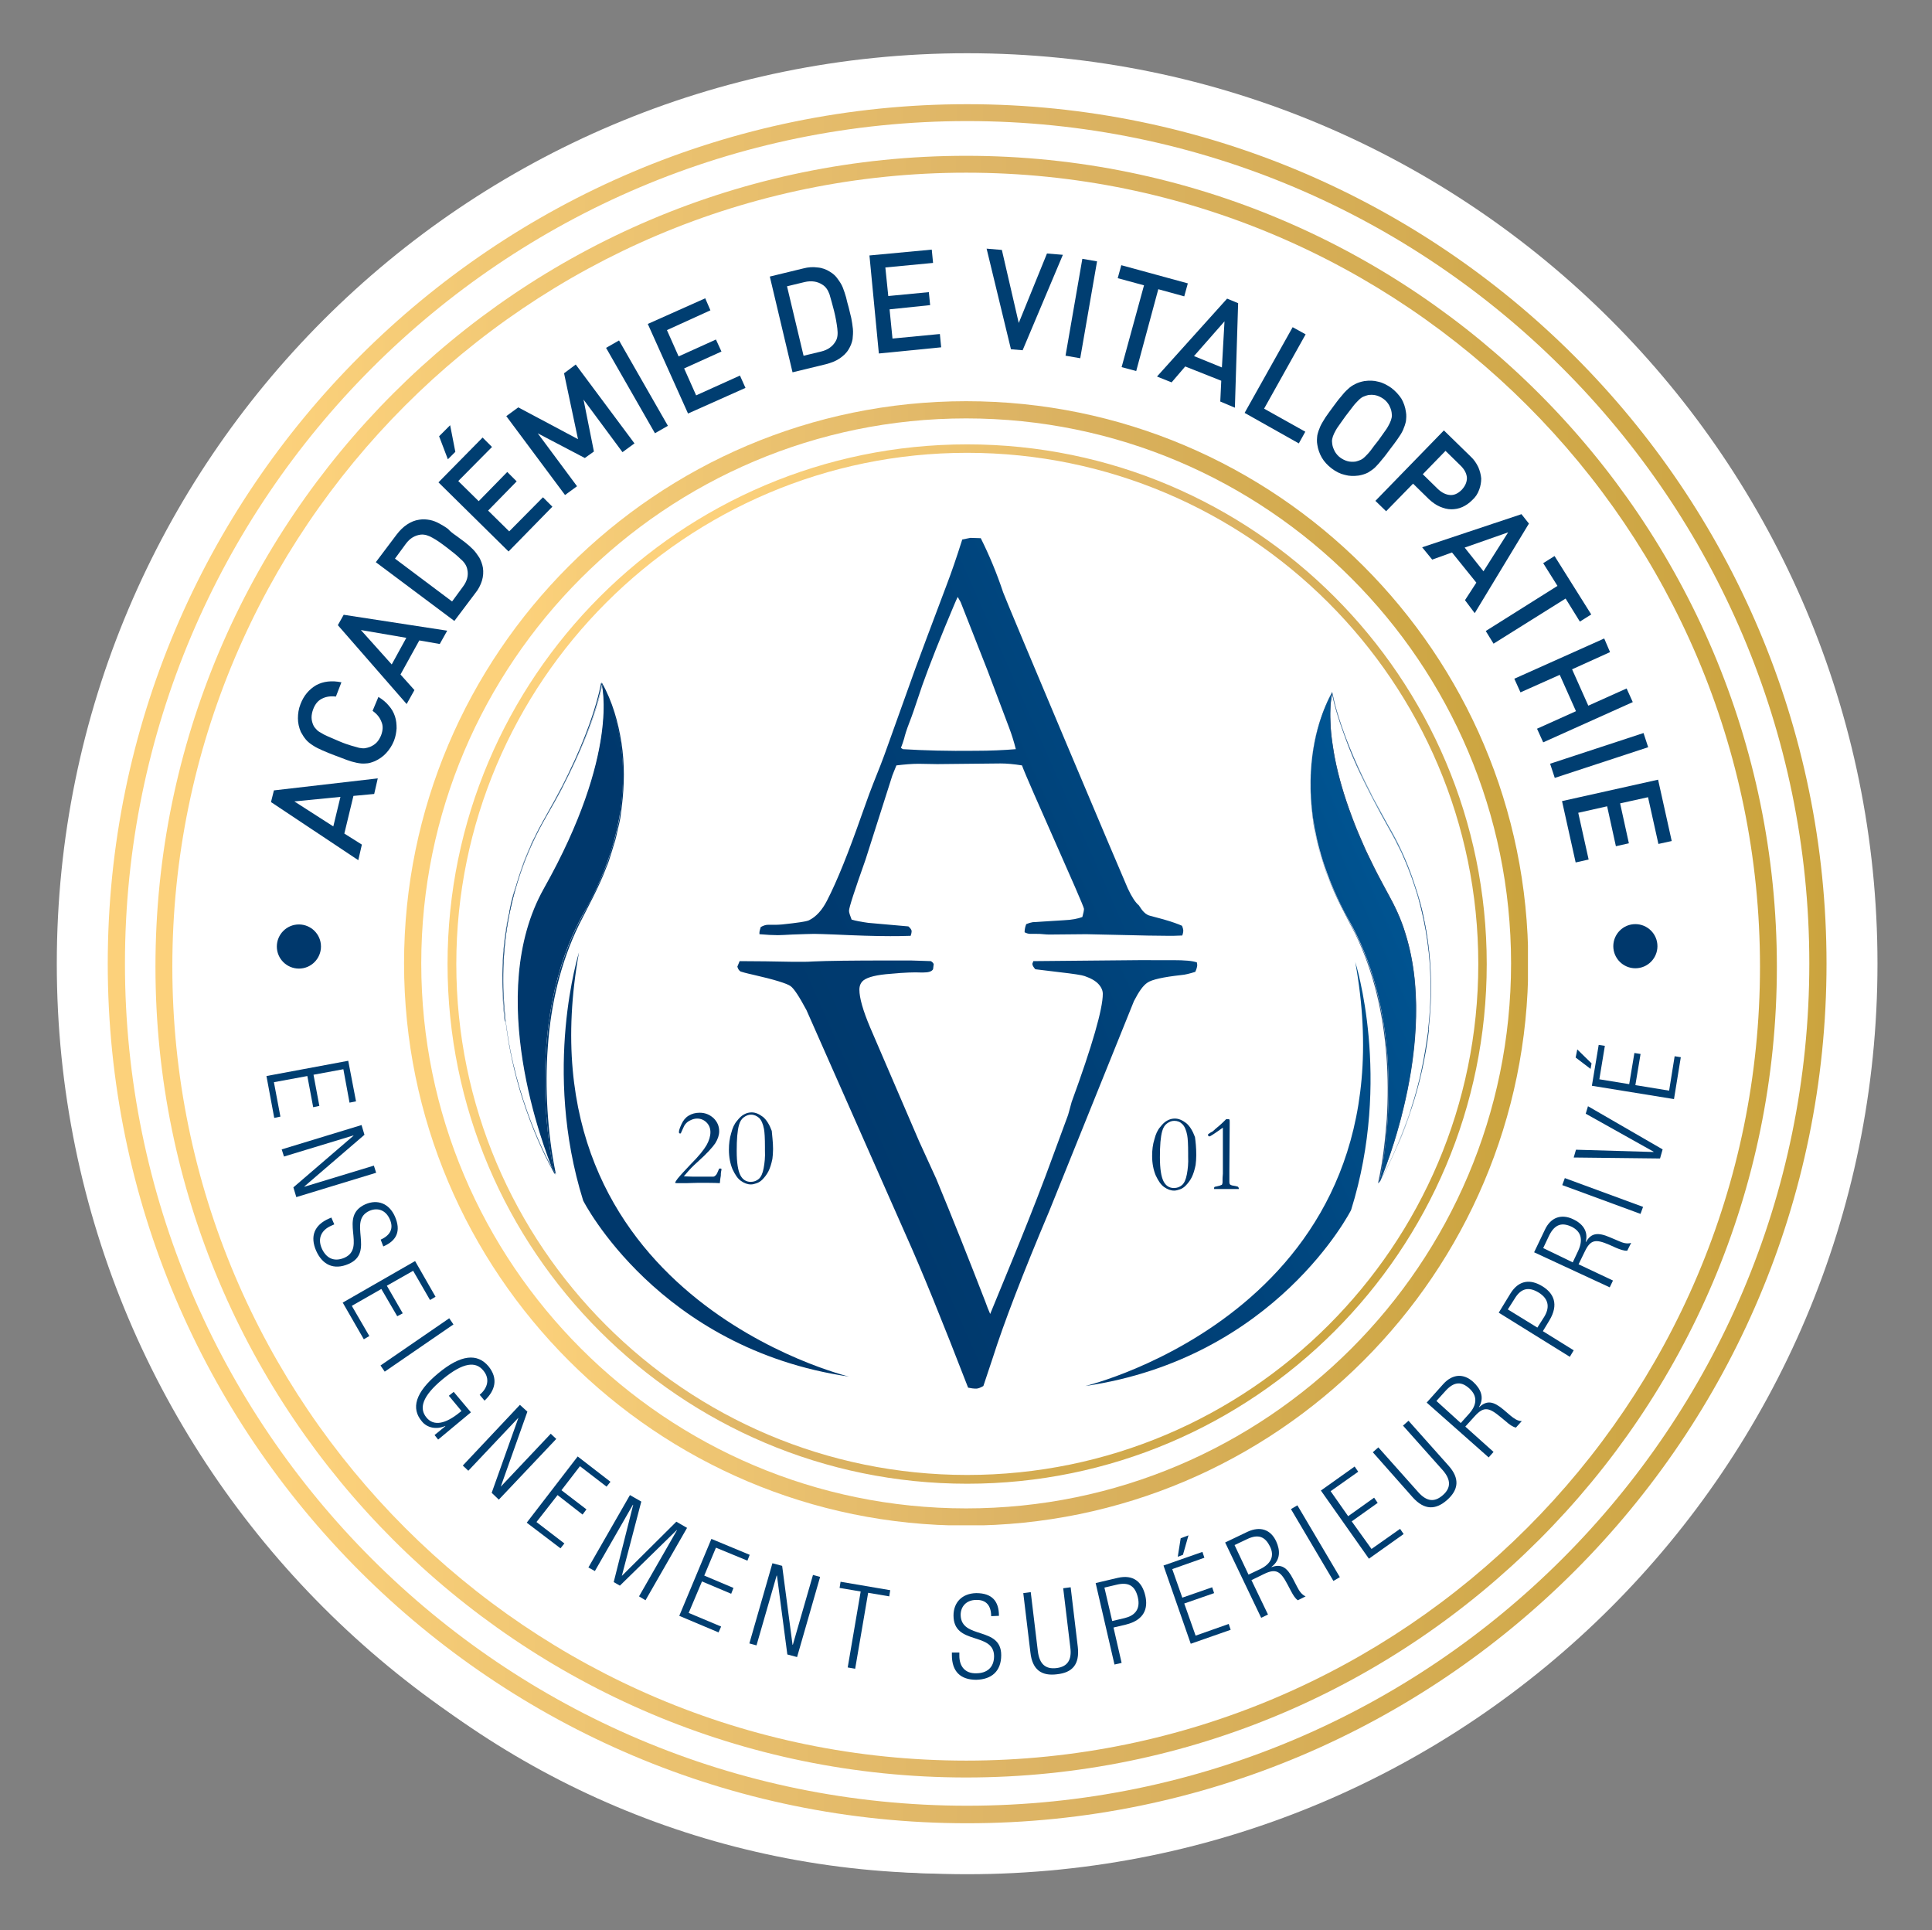 <svg xmlns="http://www.w3.org/2000/svg" xmlns:xlink="http://www.w3.org/1999/xlink" id="Calque_1" x="0px" y="0px" viewBox="0 0 595.3 594.7" style="enable-background:new 0 0 595.3 594.7;" xml:space="preserve">
<rect x="0" y="0" width="595.3" height="594.7" fill="#808080" stroke="none"/>
<style type="text/css">
	.st0{clip-path:url(#SVGID_2_);fill:#FFFFFF;}
	.st1{clip-path:url(#SVGID_4_);fill:url(#SVGID_5_);}
	.st2{clip-path:url(#SVGID_7_);fill:url(#SVGID_8_);}
	.st3{clip-path:url(#SVGID_10_);fill:url(#SVGID_11_);}
	.st4{clip-path:url(#SVGID_13_);fill:#00386C;}
	.st5{clip-path:url(#SVGID_15_);fill:url(#SVGID_16_);}
	.st6{clip-path:url(#SVGID_18_);fill:#00386C;}
	.st7{clip-path:url(#SVGID_20_);fill:url(#SVGID_21_);}
	.st8{clip-path:url(#SVGID_23_);fill:#00386C;}
	.st9{clip-path:url(#SVGID_25_);fill:url(#SVGID_26_);}
	.st10{clip-path:url(#SVGID_28_);fill:none;stroke:#00386C;stroke-width:5.800000e-02;stroke-miterlimit:10;}
	.st11{clip-path:url(#SVGID_30_);fill:url(#SVGID_31_);}
	.st12{clip-path:url(#SVGID_33_);fill:url(#SVGID_34_);}
	.st13{clip-path:url(#SVGID_36_);fill:#205182;}
	.st14{clip-path:url(#SVGID_36_);fill:#0E4A7C;}
	.st15{clip-path:url(#SVGID_38_);fill:url(#SVGID_39_);}
	.st16{clip-path:url(#SVGID_41_);fill:url(#SVGID_42_);}
	.st17{clip-path:url(#SVGID_44_);fill:url(#SVGID_45_);}
	.st18{clip-path:url(#SVGID_47_);fill:#003E71;}
</style>
<g>
	<defs>
		<rect id="SVGID_1_" width="595.3" height="594.7"></rect>
	</defs>
	<clipPath id="SVGID_2_">
		<use xlink:href="#SVGID_1_" style="overflow:visible;"></use>
	</clipPath>
	<path class="st0" d="M578.5,296.9c0,154.9-125.6,280.5-280.5,280.5S17.5,451.8,17.5,296.9S143.1,16.4,298,16.4   S578.5,142,578.5,296.9"></path>
	<path class="st0" d="M554.9,314.5c0,145.1-117.6,262.7-262.7,262.7C147,577.2,29.4,459.6,29.4,314.5   C29.4,169.4,147,51.7,292.1,51.7C437.2,51.7,554.9,169.4,554.9,314.5"></path>
</g>
<g>
	<defs>
		<path id="SVGID_3_" d="M38.5,296.9C38.5,153.7,154.9,37.3,298,37.3s259.5,116.4,259.5,259.5c0,143.1-116.4,259.5-259.5,259.5    S38.5,440,38.5,296.9 M33.2,296.9c0,146,118.8,264.8,264.8,264.8c146,0,264.8-118.8,264.8-264.8S444,32.1,298,32.1    C152,32.1,33.2,150.9,33.2,296.9"></path>
	</defs>
	<clipPath id="SVGID_4_">
		<use xlink:href="#SVGID_3_" style="overflow:visible;"></use>
	</clipPath>
	
		<linearGradient id="SVGID_5_" gradientUnits="userSpaceOnUse" x1="5.906950e-07" y1="594.717" x2="1" y2="594.717" gradientTransform="matrix(529.555 0 0 -529.555 33.223 315232)">
		<stop offset="0" style="stop-color:#FCD17B"></stop>
		<stop offset="0.107" style="stop-color:#FCD17B"></stop>
		<stop offset="0.213" style="stop-color:#F2C975"></stop>
		<stop offset="0.532" style="stop-color:#DDB465"></stop>
		<stop offset="1" style="stop-color:#CBA43E"></stop>
	</linearGradient>
	<rect x="33.2" y="32.1" class="st1" width="529.6" height="529.6"></rect>
</g>
<g>
	<defs>
		<path id="SVGID_6_" d="M53.1,297.8C53.1,163,162.8,53.2,297.7,53.2c134.9,0,244.6,109.7,244.6,244.6    c0,134.9-109.7,244.6-244.6,244.6C162.8,542.4,53.1,432.7,53.1,297.8 M47.9,297.8c0,137.8,112.1,249.8,249.8,249.8    c137.8,0,249.8-112.1,249.8-249.8S435.4,48,297.7,48C159.9,48,47.9,160.1,47.9,297.8"></path>
	</defs>
	<clipPath id="SVGID_7_">
		<use xlink:href="#SVGID_6_" style="overflow:visible;"></use>
	</clipPath>
	
		<linearGradient id="SVGID_8_" gradientUnits="userSpaceOnUse" x1="1.000169e-06" y1="594.717" x2="1" y2="594.717" gradientTransform="matrix(499.641 0 0 -499.641 47.853 297443.031)">
		<stop offset="0" style="stop-color:#FCD17B"></stop>
		<stop offset="0.107" style="stop-color:#FCD17B"></stop>
		<stop offset="0.213" style="stop-color:#F2C975"></stop>
		<stop offset="0.532" style="stop-color:#DDB465"></stop>
		<stop offset="1" style="stop-color:#CBA43E"></stop>
	</linearGradient>
	<rect x="47.9" y="48" class="st2" width="499.6" height="499.6"></rect>
</g>
<g>
	<defs>
		<path id="SVGID_9_" d="M129.8,296.8c0-92.6,75.3-167.9,167.9-167.9c92.6,0,167.9,75.3,167.9,167.9c0,92.6-75.3,167.9-167.9,167.9    C205.1,464.7,129.8,389.4,129.8,296.8 M124.5,296.8c0,95.5,77.7,173.2,173.2,173.2c95.5,0,173.2-77.7,173.2-173.2    c0-95.5-77.7-173.2-173.2-173.2C202.2,123.6,124.5,201.3,124.5,296.8"></path>
	</defs>
	<clipPath id="SVGID_10_">
		<use xlink:href="#SVGID_9_" style="overflow:visible;"></use>
	</clipPath>
	
		<linearGradient id="SVGID_11_" gradientUnits="userSpaceOnUse" x1="-7.049057e-07" y1="594.717" x2="1" y2="594.717" gradientTransform="matrix(346.345 0 0 -346.345 124.523 206273.969)">
		<stop offset="0" style="stop-color:#FCD17B"></stop>
		<stop offset="0.107" style="stop-color:#FCD17B"></stop>
		<stop offset="0.213" style="stop-color:#F2C975"></stop>
		<stop offset="0.532" style="stop-color:#DDB465"></stop>
		<stop offset="1" style="stop-color:#CBA43E"></stop>
	</linearGradient>
	<rect x="124.5" y="123.6" class="st3" width="346.3" height="346.3"></rect>
</g>
<g>
	<defs>
		<rect id="SVGID_12_" width="595.3" height="594.7"></rect>
	</defs>
	<clipPath id="SVGID_13_">
		<use xlink:href="#SVGID_12_" style="overflow:visible;"></use>
	</clipPath>
	<path class="st4" d="M85.3,291.6c0-3.7,3-6.8,6.8-6.8c3.7,0,6.8,3,6.8,6.8c0,3.7-3,6.8-6.8,6.8C88.4,298.4,85.3,295.4,85.3,291.6"></path>
	<path class="st4" d="M497.1,291.5c0-3.7,3-6.8,6.8-6.8c3.7,0,6.8,3,6.8,6.8c0,3.7-3,6.8-6.8,6.8   C500.1,298.3,497.1,295.2,497.1,291.5"></path>
</g>
<g>
	<defs>
		<path id="SVGID_14_" d="M140.6,297c0-86.8,70.6-157.5,157.4-157.5S455.5,210.1,455.5,297c0,86.8-70.6,157.4-157.5,157.4    S140.6,383.8,140.6,297 M137.9,297c0,88.3,71.8,160.1,160.1,160.1c88.3,0,160.1-71.8,160.1-160.1c0-88.3-71.8-160.1-160.1-160.1    C209.7,136.9,137.9,208.7,137.9,297"></path>
	</defs>
	<clipPath id="SVGID_15_">
		<use xlink:href="#SVGID_14_" style="overflow:visible;"></use>
	</clipPath>
	
		<linearGradient id="SVGID_16_" gradientUnits="userSpaceOnUse" x1="0" y1="594.717" x2="1" y2="594.717" gradientTransform="matrix(291.478 132.37 132.37 -291.478 -78570.523 173577.953)">
		<stop offset="0" style="stop-color:#FCD17B"></stop>
		<stop offset="0.107" style="stop-color:#FCD17B"></stop>
		<stop offset="0.213" style="stop-color:#F2C975"></stop>
		<stop offset="0.532" style="stop-color:#DDB465"></stop>
		<stop offset="1" style="stop-color:#CBA43E"></stop>
	</linearGradient>
	<polygon class="st5" points="192.7,16.4 578.6,191.6 403.3,577.6 17.4,402.3  "></polygon>
</g>
<g>
	<defs>
		<rect id="SVGID_17_" width="595.3" height="594.7"></rect>
	</defs>
	<clipPath id="SVGID_18_">
		<use xlink:href="#SVGID_17_" style="overflow:visible;"></use>
	</clipPath>
	<path class="st6" d="M221.8,364.5c-1.7-0.1-3.9-0.1-6.7-0.1l-3.6,0.1l-1.6,0l-1.3,0c-0.1,0-0.3,0-0.6-0.1c0.2-0.5,0.5-0.9,0.8-1.3   c0.9-1.1,2.3-2.6,4-4.4c2.5-2.5,4.1-4.5,4.9-5.9c0.8-1.4,1.2-2.8,1.2-4c0-1.2-0.4-2.2-1.2-3c-0.8-0.8-1.8-1.2-2.9-1.2   c-0.7,0-1.4,0.2-2,0.5c-0.7,0.3-1.2,0.7-1.6,1.2c-0.3,0.3-0.6,1-1,1.9c-0.2,0.5-0.4,0.8-0.4,0.9c-0.1,0.1-0.1,0.1-0.2,0.1   c-0.1,0-0.2,0-0.3-0.1c-0.1-0.1-0.1-0.2-0.1-0.4c0-0.5,0.3-1.3,0.8-2.4c0.5-1.1,1.2-2,2.2-2.6c1-0.6,2.1-0.9,3.4-0.9   c1.7,0,3.1,0.6,4.3,1.7c1.1,1.1,1.7,2.4,1.7,4c0,1.2-0.4,2.4-1.2,3.7c-0.8,1.2-2.6,3.2-5.4,5.7c-0.9,0.8-1.6,1.5-2,1.9   c-0.4,0.4-1.2,1.3-2.3,2.6c1.7,0.1,3.2,0.1,4.6,0.1c0.3,0,0.6,0,1,0c0.7,0,1,0,1.1,0l2.3,0c0.3,0,0.5-0.1,0.8-0.4   c0.3-0.2,0.6-0.9,1.1-2.1l0.4,0c0.1,0,0.1,0,0.2,0c0.1,0.1,0.1,0.2,0.1,0.3l0,0.1c-0.1,0.3-0.2,0.9-0.2,1.8   C222,362.7,221.9,363.4,221.8,364.5"></path>
	<path class="st6" d="M238.2,354c0,1.1-0.1,2.2-0.2,3c-0.3,1.5-0.7,2.8-1.2,3.8c-0.5,1-1.2,1.9-1.9,2.6c-0.5,0.5-1.1,0.9-1.7,1.1   c-0.6,0.2-1.2,0.4-1.8,0.4c-1.1,0-2.1-0.4-3.1-1.1c-1-0.7-1.8-1.9-2.6-3.6c-0.7-1.7-1.1-3.7-1.1-6c0-1.8,0.2-3.5,0.7-5.1   c0.4-1.6,1-2.9,1.8-3.8c0.7-0.9,1.4-1.6,2.2-2c0.7-0.4,1.5-0.6,2.3-0.6c1.2,0,2.3,0.5,3.5,1.4c1.1,0.9,2,2.4,2.7,4.3   C237.9,349.9,238.2,351.7,238.2,354 M235.7,353.4c0-2.7-0.1-4.6-0.3-5.6c-0.3-1.6-0.8-2.7-1.5-3.4c-0.7-0.6-1.5-1-2.5-1   c-0.8,0-1.5,0.3-2.2,0.8c-0.7,0.5-1.2,1.3-1.5,2.4c-0.5,1.8-0.7,4.4-0.7,8c0,3.6,0.4,6,1.1,7.4c0.7,1.4,1.8,2.1,3.2,2.1   c1,0,1.8-0.3,2.5-0.9c0.7-0.6,1.2-1.7,1.5-3.3c0.3-1.6,0.5-3.4,0.4-5.5L235.7,353.4z"></path>
	<path class="st6" d="M368.6,355.9c0,1.1-0.1,2.2-0.2,3c-0.3,1.5-0.7,2.8-1.2,3.8c-0.5,1-1.2,1.9-1.9,2.6c-0.5,0.5-1.1,0.9-1.7,1.1   c-0.6,0.2-1.2,0.4-1.8,0.4c-1.1,0-2.1-0.4-3.1-1.1c-1-0.7-1.8-1.9-2.6-3.6c-0.7-1.7-1.1-3.7-1.1-6c0-1.8,0.2-3.5,0.7-5.1   c0.4-1.6,1-2.9,1.8-3.8c0.7-0.9,1.4-1.6,2.2-2c0.7-0.4,1.5-0.6,2.3-0.6c1.2,0,2.3,0.5,3.5,1.4c1.1,0.9,2,2.4,2.7,4.3   C368.4,351.7,368.6,353.5,368.6,355.9 M366.1,355.3c0-2.7-0.1-4.6-0.3-5.6c-0.3-1.6-0.8-2.7-1.5-3.4s-1.5-1-2.5-1   c-0.8,0-1.5,0.3-2.2,0.8c-0.7,0.5-1.2,1.3-1.5,2.4c-0.5,1.8-0.7,4.4-0.7,8c0,3.6,0.4,6,1.1,7.4c0.7,1.4,1.8,2.1,3.2,2.1   c1,0,1.8-0.3,2.5-0.9c0.7-0.6,1.2-1.7,1.5-3.3c0.3-1.6,0.5-3.4,0.4-5.5L366.1,355.3z"></path>
	<path class="st6" d="M381.7,366.3h-7.6c0-0.1,0-0.2,0-0.2c0-0.2,0-0.3,0.1-0.4c0.1-0.1,0.3-0.1,0.7-0.2c0.6-0.1,1.2-0.3,1.6-0.5   c0.1-0.2,0.2-0.5,0.2-0.7v-1c0-0.1,0-0.7,0.1-1.7c0-0.4,0-2,0-4.9l0-3.9l0-2.3c0-0.3,0-1.4,0-3.1c-2.5,1.8-3.9,2.7-4.1,2.7   c-0.1,0-0.2,0-0.3-0.1c-0.1-0.1-0.2-0.2-0.2-0.3c0-0.1,0-0.2,0.1-0.3c0.2-0.1,0.5-0.4,1.1-0.7c0.1,0,0.5-0.3,1.1-0.9   c1.1-0.9,1.9-1.6,2.4-2.1c0.5-0.5,0.8-0.8,0.9-0.9c0.2,0,0.4,0,0.5,0c0.3,0,0.5,0,0.5,0.1c0.1,0.1,0.1,0.4,0.1,1l-0.1,14.8v1.5   c0,0.4,0,0.7,0,1.1c0,0.4,0,0.6,0,0.8c0,0.4,0.1,0.7,0.2,0.8c0.1,0.1,0.3,0.2,0.6,0.3l1.1,0.2c0.5,0.1,0.8,0.2,0.8,0.3   c0.1,0.1,0.2,0.2,0.2,0.5L381.7,366.3z"></path>
</g>
<g>
	<defs>
		<path id="SVGID_19_" d="M168.3,251.3c-12.8,22.1-14.7,44.4-12.5,63.2c-2.2-18.7-0.2-40.9,12.5-62.9c14.7-25.4,17.1-40.8,17.1-40.8    s5.7,21.1-17.8,62.9c-18.4,32.6,0,80.1,2.9,87.1c0.2,0.4,0.3,0.6,0.3,0.6s-10.7-45.1,9.2-80.4c23.5-41.8,5.2-70.6,5.2-70.6    S182.9,225.9,168.3,251.3"></path>
	</defs>
	<clipPath id="SVGID_20_">
		<use xlink:href="#SVGID_19_" style="overflow:visible;"></use>
	</clipPath>
	
		<linearGradient id="SVGID_21_" gradientUnits="userSpaceOnUse" x1="0" y1="594.719" x2="1" y2="594.719" gradientTransform="matrix(288.308 -127.555 -127.555 -288.308 76056.172 171739.375)">
		<stop offset="0" style="stop-color:#00386C"></stop>
		<stop offset="0.162" style="stop-color:#003A6F"></stop>
		<stop offset="0.355" style="stop-color:#004178"></stop>
		<stop offset="0.565" style="stop-color:#004C87"></stop>
		<stop offset="0.785" style="stop-color:#005B9B"></stop>
		<stop offset="1" style="stop-color:#006DB4"></stop>
	</linearGradient>
	<polygon class="st7" points="93.5,235.1 194.8,190.3 259.5,336.6 158.2,381.4  "></polygon>
</g>
<g>
	<defs>
		<rect id="SVGID_22_" width="595.3" height="594.7"></rect>
	</defs>
	<clipPath id="SVGID_23_">
		<use xlink:href="#SVGID_22_" style="overflow:visible;"></use>
	</clipPath>
	<path class="st8" d="M168.3,251.6l2.7-4.8c0.9-1.6,1.8-3.3,2.6-4.9c1.7-3.3,3.3-6.6,4.8-10c1.5-3.4,2.9-6.8,4.1-10.3   c1.2-3.5,2.3-7,3-10.7l0-0.1l0,0.1c0.7,3.2,0.7,6.5,0.5,9.7c-0.1,3.3-0.6,6.5-1.2,9.7c-1.2,6.4-3.1,12.7-5.4,18.8   c-1.1,3.1-2.4,6-3.7,9c-0.6,1.5-1.4,2.9-2.1,4.4c-0.7,1.5-1.4,2.9-2.2,4.4c-3,5.8-6.5,11.4-8.3,17.6c-2,6.2-3,12.7-3.3,19.2   c-0.1,3.3-0.1,6.5,0,9.8c0.2,3.2,0.5,6.5,0.9,9.7c0.8,6.5,2.2,12.8,3.8,19.1c1.7,6.3,3.7,12.5,6.2,18.5l0,0l0.3,0.6l-0.2,0.1   c-1.4-6.4-2.1-12.9-2.6-19.4c-0.4-6.5-0.4-13,0.1-19.5c1-13,3.9-25.9,9.7-37.7c3-5.8,6.2-11.5,8.5-17.6c0.7-1.5,1.1-3.1,1.6-4.6   l0.7-2.3c0.3-0.8,0.5-1.5,0.7-2.3l1.1-4.8c0.2-0.8,0.3-1.6,0.4-2.4l0.3-2.4c0.8-6.4,0.9-13-0.1-19.4c-0.3-1.6-0.5-3.2-0.9-4.8   l-0.6-2.4l-0.7-2.3c-1-3.1-2.2-6.1-3.8-8.9l0.1,0c-0.9,4.5-2.3,8.9-3.9,13.2c-1.6,4.3-3.4,8.5-5.4,12.7c-2,4.1-4.1,8.2-6.3,12.2   c-1.1,2-2.2,4-3.3,6c-0.6,1-1,2-1.6,3.1c-0.5,1-1,2-1.5,3.1c-1.9,4.2-3.4,8.5-4.7,12.9c-1.3,4.4-2.2,8.9-2.8,13.4   c-1.2,9.1-1.3,18.3-0.2,27.4l-0.1,0c-1.2-10.8-1-21.8,1.1-32.5C159,271.3,162.9,261,168.3,251.6 M168.3,251.6   c-5.4,9.4-9.3,19.7-11.4,30.4c-2.1,10.7-2.3,21.7-1.1,32.5l-0.1,0c-1.1-9.1-1.1-18.3,0.2-27.4c0.6-4.5,1.6-9,2.8-13.5   c1.3-4.4,2.8-8.8,4.7-12.9c0.4-1.1,1-2.1,1.5-3.1c0.5-1,1-2.1,1.6-3.1c1.1-2,2.2-4,3.3-6c2.2-4,4.4-8.1,6.3-12.2   c2-4.1,3.8-8.4,5.4-12.7c1.6-4.3,3-8.7,3.9-13.2l0-0.2l0.1,0.2c3.2,5.7,5,12.1,6,18.5c1,6.5,0.9,13,0.1,19.5l-0.3,2.4   c-0.1,0.8-0.2,1.6-0.4,2.4l-1.1,4.8c-0.2,0.8-0.4,1.6-0.7,2.4l-0.7,2.3c-0.5,1.5-0.9,3.1-1.6,4.6c-2.3,6.1-5.5,11.8-8.4,17.6   c-5.7,11.7-8.7,24.6-9.6,37.6c-0.5,6.5-0.5,13-0.1,19.5c0.4,6.5,1.2,13,2.5,19.3l0.1,0.5l-0.3-0.5l-0.3-0.6l0,0l0,0   c-2.5-6-4.5-12.3-6.1-18.5c-1.7-6.3-3-12.7-3.8-19.2c-0.4-3.2-0.7-6.5-0.9-9.7c-0.2-3.3-0.2-6.5,0-9.8c0.3-6.5,1.3-13,3.3-19.2   c1.8-6.3,5.3-11.9,8.3-17.6c0.8-1.4,1.4-2.9,2.2-4.4c0.7-1.5,1.5-2.9,2.1-4.4c1.3-3,2.6-6,3.7-9c2.3-6.1,4.2-12.3,5.4-18.7   c0.6-3.2,1.1-6.4,1.2-9.7c0.1-3.2,0.2-6.5-0.5-9.7l0,0c-0.7,3.6-1.8,7.2-3,10.7c-1.2,3.5-2.6,6.9-4.1,10.3c-1.5,3.4-3.1,6.7-4.8,10   c-0.8,1.7-1.7,3.3-2.6,4.9L168.3,251.6z"></path>
</g>
<g>
	<defs>
		<path id="SVGID_24_" d="M171,361.7c0,0-0.1-0.3-0.4-0.9c-2-3.4-11.9-21.8-14.8-46.3C159,341.9,171,361.7,171,361.7"></path>
	</defs>
	<clipPath id="SVGID_25_">
		<use xlink:href="#SVGID_24_" style="overflow:visible;"></use>
	</clipPath>
	
		<linearGradient id="SVGID_26_" gradientUnits="userSpaceOnUse" x1="0" y1="594.717" x2="1" y2="594.717" gradientTransform="matrix(288.245 -127.528 -127.528 -288.245 76056.477 171740.094)">
		<stop offset="0" style="stop-color:#00386C"></stop>
		<stop offset="0.162" style="stop-color:#003A6F"></stop>
		<stop offset="0.355" style="stop-color:#004178"></stop>
		<stop offset="0.565" style="stop-color:#004C87"></stop>
		<stop offset="0.785" style="stop-color:#005B9B"></stop>
		<stop offset="1" style="stop-color:#006DB4"></stop>
	</linearGradient>
	<polygon class="st9" points="138.3,322.2 168.5,308.8 188.5,353.9 158.3,367.3  "></polygon>
</g>
<g>
	<defs>
		<rect id="SVGID_27_" width="595.3" height="594.7"></rect>
	</defs>
	<clipPath id="SVGID_28_">
		<use xlink:href="#SVGID_27_" style="overflow:visible;"></use>
	</clipPath>
	<path class="st10" d="M155.8,314.5c3.2,27.4,15.2,47.2,15.2,47.2s-0.1-0.3-0.4-0.9C168.7,357.3,158.7,339,155.8,314.5z"></path>
</g>
<g>
	<defs>
		<path id="SVGID_29_" d="M179.7,369.9c0,0,23.1,45.6,81.9,54.2c0,0-102.4-24.5-83.2-130.7C178.4,293.5,167,329.3,179.7,369.9"></path>
	</defs>
	<clipPath id="SVGID_30_">
		<use xlink:href="#SVGID_29_" style="overflow:visible;"></use>
	</clipPath>
	
		<linearGradient id="SVGID_31_" gradientUnits="userSpaceOnUse" x1="0" y1="594.729" x2="1" y2="594.729" gradientTransform="matrix(288.318 -127.56 -127.56 -288.318 76092.609 171821.812)">
		<stop offset="0" style="stop-color:#00386C"></stop>
		<stop offset="0.162" style="stop-color:#003A6F"></stop>
		<stop offset="0.355" style="stop-color:#004178"></stop>
		<stop offset="0.565" style="stop-color:#004C87"></stop>
		<stop offset="0.785" style="stop-color:#005B9B"></stop>
		<stop offset="1" style="stop-color:#006DB4"></stop>
	</linearGradient>
	<polygon class="st11" points="110.8,314.9 244.9,255.6 310,402.8 175.9,462  "></polygon>
</g>
<g>
	<defs>
		<path id="SVGID_32_" d="M415.8,283.8c19.9,35.3,9.2,80.4,9.2,80.4s0.1-0.2,0.4-0.6c2.9-7,21.3-54.5,2.9-87.1    c-23.5-41.8-17.8-62.9-17.8-62.9s2.5,15.4,17.1,40.8c12.7,22,14.7,44.2,12.5,62.9c2.2-18.7,0.3-41.1-12.5-63.2    c-14.7-25.4-17.1-40.8-17.1-40.8S392.4,242,415.8,283.8"></path>
	</defs>
	<clipPath id="SVGID_33_">
		<use xlink:href="#SVGID_32_" style="overflow:visible;"></use>
	</clipPath>
	
		<linearGradient id="SVGID_34_" gradientUnits="userSpaceOnUse" x1="0" y1="594.715" x2="1" y2="594.715" gradientTransform="matrix(288.305 -127.554 -127.554 -288.305 76095.508 171828.281)">
		<stop offset="0" style="stop-color:#00386C"></stop>
		<stop offset="0.162" style="stop-color:#003A6F"></stop>
		<stop offset="0.355" style="stop-color:#004178"></stop>
		<stop offset="0.565" style="stop-color:#004C87"></stop>
		<stop offset="0.785" style="stop-color:#005B9B"></stop>
		<stop offset="1" style="stop-color:#006DB4"></stop>
	</linearGradient>
	<polygon class="st12" points="336.5,238 437.8,193.2 502.5,339.5 401.2,384.3  "></polygon>
</g>
<g>
	<defs>
		<rect id="SVGID_35_" width="595.3" height="594.7"></rect>
	</defs>
	<clipPath id="SVGID_36_">
		<use xlink:href="#SVGID_35_" style="overflow:visible;"></use>
	</clipPath>
	<path class="st13" d="M427.7,254.1l-2.7-4.8c-0.9-1.6-1.8-3.3-2.6-4.9c-1.7-3.3-3.3-6.6-4.8-10c-1.5-3.4-2.9-6.8-4.1-10.3   c-1.2-3.5-2.3-7-3-10.7l0,0c-1.6,2.8-2.8,5.9-3.8,9l-0.7,2.3l-0.6,2.4c-0.4,1.6-0.6,3.2-0.9,4.8c-1,6.4-0.9,13,0,19.5l0.3,2.4   c0.1,0.8,0.2,1.6,0.4,2.4l1.1,4.8c0.2,0.8,0.4,1.6,0.7,2.3l0.7,2.3c0.5,1.5,0.9,3.1,1.6,4.6c2.3,6.1,5.5,11.8,8.5,17.6   c5.8,11.7,8.7,24.7,9.7,37.6c0.5,6.5,0.5,13,0.1,19.5c-0.4,6.5-1.2,13-2.6,19.4l-0.2-0.1l0.4-0.6l0,0c2.4-6,4.5-12.2,6.1-18.5   c1.7-6.3,3-12.7,3.8-19.1c0.8-6.5,1.2-13,0.9-19.5c-0.3-6.5-1.3-13-3.3-19.2c-1.8-6.3-5.3-11.9-8.3-17.6c-0.8-1.4-1.4-2.9-2.2-4.4   c-0.7-1.5-1.5-2.9-2.1-4.4c-1.3-3-2.6-6-3.7-9c-2.3-6.1-4.2-12.3-5.4-18.8c-0.6-3.2-1.1-6.4-1.2-9.7c-0.1-3.3-0.2-6.5,0.5-9.8   l0.1-0.4l0.1,0.4c0.9,4.5,2.3,8.8,3.9,13.1c1.6,4.3,3.4,8.5,5.3,12.6c1.9,4.1,4,8.2,6.3,12.2c1.1,2,2.2,4,3.3,6c0.6,1,1,2,1.6,3.1   c0.5,1,1,2,1.5,3.1c1.9,4.2,3.4,8.5,4.7,12.9c1.3,4.4,2.2,8.9,2.8,13.4c1.3,9.1,1.3,18.3,0.2,27.4l-0.1,0c1.3-10.8,1-21.9-1-32.6   C437.1,273.9,433.2,263.6,427.7,254.1 M427.7,254.1c5.4,9.5,9.4,19.8,11.4,30.6c2.1,10.7,2.3,21.8,1.1,32.6l-0.1,0   c1-9.1,1-18.3-0.3-27.3c-0.6-4.5-1.6-9-2.8-13.4c-1.3-4.4-2.8-8.7-4.7-12.9c-0.4-1.1-1-2.1-1.5-3.1c-0.5-1-1-2.1-1.6-3.1   c-1.1-2-2.2-4-3.3-6c-2.2-4-4.3-8-6.3-12.2c-2-4.1-3.8-8.3-5.3-12.6c-1.6-4.3-3-8.6-3.9-13.1l0.1,0c-0.7,3.2-0.7,6.5-0.5,9.7   c0.1,3.3,0.7,6.5,1.2,9.7c1.2,6.4,3.1,12.6,5.4,18.7c1.1,3.1,2.4,6,3.7,9c0.6,1.5,1.4,2.9,2.1,4.4c0.7,1.5,1.4,2.9,2.2,4.4   c3,5.8,6.5,11.4,8.3,17.7c2,6.2,3,12.7,3.3,19.2c0.3,6.5-0.1,13-0.9,19.5c-0.8,6.5-2.2,12.9-3.8,19.2c-1.7,6.3-3.7,12.5-6.2,18.5   l0,0l0,0l-0.4,0.6l-0.3,0.4l0.1-0.5c1.4-6.4,2.1-12.8,2.6-19.3c0.4-6.5,0.4-13-0.1-19.5c-1-13-3.9-25.9-9.6-37.6   c-3-5.8-6.2-11.5-8.4-17.6c-0.7-1.5-1.1-3.1-1.6-4.6l-0.7-2.3c-0.3-0.8-0.5-1.5-0.7-2.4l-1.1-4.8c-0.2-0.8-0.3-1.6-0.4-2.4   l-0.3-2.4c-0.8-6.5-0.9-13,0.1-19.5c0.3-1.6,0.5-3.2,0.9-4.8l0.6-2.4l0.7-2.3c1-3.1,2.2-6.1,3.8-9l0,0l0,0.1   c0.7,3.6,1.8,7.2,3,10.7c1.2,3.5,2.6,6.9,4.1,10.3c1.5,3.4,3.1,6.7,4.8,10c0.8,1.7,1.7,3.3,2.6,4.9L427.7,254.1z"></path>
	<path class="st14" d="M425,364.5c2.1-3.6,3.9-7.4,5.5-11.2c1.6-3.8,3.1-7.7,4.3-11.7c1.3-4,2.4-8,3.2-12c0.9-4.1,1.5-8.2,2.1-12.3   l0.1,0c-0.5,4-1.2,8.1-2.1,12.1c-0.9,4-1.9,7.9-3.2,11.8c-1.3,3.9-2.7,7.7-4.3,11.5c-1.6,3.8-3.3,7.4-5.3,11L425,364.5z M425,364.5   l0.4-0.9c2-3.6,3.7-7.2,5.3-11c1.6-3.8,3-7.6,4.2-11.5c1.3-3.9,2.3-7.8,3.2-11.8c0.9-4,1.5-8,2.1-12l0.1,0   c-0.5,4.1-1.2,8.2-2.1,12.3c-0.9,4.1-2,8.1-3.3,12c-1.3,4-2.7,7.9-4.4,11.7C428.9,357.1,427.1,360.9,425,364.5"></path>
</g>
<g>
	<defs>
		<path id="SVGID_37_" d="M334.4,427c58.8-8.6,81.9-54.2,81.9-54.2c12.7-40.6,1.3-76.4,1.3-76.4C436.8,402.5,334.4,427,334.4,427"></path>
	</defs>
	<clipPath id="SVGID_38_">
		<use xlink:href="#SVGID_37_" style="overflow:visible;"></use>
	</clipPath>
	
		<linearGradient id="SVGID_39_" gradientUnits="userSpaceOnUse" x1="0" y1="594.712" x2="1" y2="594.712" gradientTransform="matrix(288.306 -127.555 -127.555 -288.306 76116.977 171876.812)">
		<stop offset="0" style="stop-color:#00386C"></stop>
		<stop offset="0.162" style="stop-color:#003A6F"></stop>
		<stop offset="0.355" style="stop-color:#004178"></stop>
		<stop offset="0.565" style="stop-color:#004C87"></stop>
		<stop offset="0.785" style="stop-color:#005B9B"></stop>
		<stop offset="1" style="stop-color:#006DB4"></stop>
	</linearGradient>
	<polygon class="st15" points="286,317.7 420.1,258.4 485.2,405.6 351.1,464.9  "></polygon>
</g>
<g>
	<defs>
		<path id="SVGID_40_" d="M350.7,295.8l-32.3,0.3l-0.3,0.8c0,0.5,0.3,1,0.9,1.7l7.4,0.9c4.4,0.5,7,0.9,7.8,1.2    c2,0.7,3.4,1.5,4.3,2.5c0.9,1,1.3,2,1.3,3c0,4.6-3.2,15.8-9.6,33.3c-0.6,2.3-1,3.6-1.1,4l-6.9,18.7c-3.5,9.3-7,18-10.4,26.3    l-6.7,16.3c-0.5-1.1-1-2.4-1.5-3.8c-5-12.9-10-25.5-15.1-37.8l-5.3-11.6l-15.1-35.1c-2.2-5.2-3.3-9.1-3.3-11.6    c0-1.2,0.4-2.2,1.3-2.9c1.3-1,4.1-1.7,8.4-2c4.2-0.4,7.3-0.5,9.2-0.4h0.8c1.6,0,2.6-0.3,3-1l0.2-1.6c-0.2-0.4-0.5-0.7-0.9-0.9    c-2-0.1-4-0.1-6.2-0.2c-2.1,0-4.3,0-6.6,0c-11.3,0-19.1,0.1-23.4,0.3c-1.2,0.1-2.3,0.1-3.3,0.1H244c-5.4-0.1-10.8-0.2-16.1-0.2    l-0.7,1.7c0.2,0.7,0.5,1.2,1,1.5c0.3,0.1,1.6,0.5,3.9,1c6.6,1.5,10.4,2.7,11.5,3.5c1.1,0.8,2.7,3.3,4.9,7.4l30.5,69    c5,11.1,11.4,26.9,19.3,47.3c0.9,0.2,1.7,0.3,2.5,0.3c0.6,0,1.3-0.3,2.2-0.8l2.9-8.7c3.4-10.7,9.2-25.8,17.4-45.2l26.1-64.7    c1.5-2.9,2.8-4.8,4.2-5.7c1.3-0.9,4.8-1.7,10.3-2.3c1.3-0.1,2.8-0.5,4.4-1c0.4-0.9,0.6-1.6,0.6-2.1l-0.1-0.8    c-1.3-0.5-3.8-0.7-7.4-0.7H350.7z"></path>
	</defs>
	<clipPath id="SVGID_41_">
		<use xlink:href="#SVGID_40_" style="overflow:visible;"></use>
	</clipPath>
	
		<linearGradient id="SVGID_42_" gradientUnits="userSpaceOnUse" x1="0" y1="594.674" x2="1" y2="594.674" gradientTransform="matrix(288.31 -127.556 -127.556 -288.31 76098.953 171836.078)">
		<stop offset="0" style="stop-color:#00386C"></stop>
		<stop offset="0.162" style="stop-color:#003A6F"></stop>
		<stop offset="0.355" style="stop-color:#004178"></stop>
		<stop offset="0.565" style="stop-color:#004C87"></stop>
		<stop offset="0.785" style="stop-color:#005B9B"></stop>
		<stop offset="1" style="stop-color:#006DB4"></stop>
	</linearGradient>
	<polygon class="st16" points="178.3,317.4 345.6,243.4 417.7,406.2 250.4,480.2  "></polygon>
</g>
<g>
	<defs>
		<path id="SVGID_43_" d="M278.2,230.8l-0.6-0.4c0.4-1,0.7-1.9,1-2.9c0.2-0.9,0.7-2.6,1.6-4.9c0.9-2.3,1.7-4.7,2.5-7.1    c1.7-5.3,4.5-12.7,8.4-22.2c2.3-5.5,3.6-8.7,4-9.4l0.9,1.6l8.3,21.1c0.4,1.1,2.6,6.9,6.6,17.5c0.8,2.1,1.5,4.3,2.1,6.7    c-3.6,0.3-7.8,0.5-12.5,0.5C292.1,231.4,284.7,231.2,278.2,230.8 M296.5,166.2c-1.8,5.7-3.4,10.3-4.7,13.7    c-5.1,13.5-8.3,22.1-9.7,25.9l-8.6,24c-1.4,4-2.9,7.8-4.4,11.5c-0.5,1.2-1.7,4.4-3.6,9.8c-4,11.4-7.5,20.2-10.7,26.4    c-1.5,2.9-3.3,4.9-5.5,6c-0.8,0.4-3.6,0.8-8.3,1.3c-1,0.1-1.8,0.1-2.2,0.1h-2.1c-0.7,0-1.4,0.2-2.3,0.7c-0.2,0.7-0.4,1.3-0.4,1.7    v0.5c2.3,0.2,4.2,0.3,5.7,0.3c0.9,0,2.4-0.1,4.5-0.2c3.2-0.1,5.4-0.2,6.7-0.2c1.3,0,3.4,0.1,6.4,0.2c6.5,0.3,12.1,0.5,17,0.5    c1.5,0,3.6,0,6.3-0.1c0.2-0.6,0.3-1.1,0.3-1.4c0-0.4-0.3-0.9-1-1.5l-12.4-1.1c-2.1-0.3-3.8-0.6-5.1-1c-0.5-1.3-0.8-2.2-0.8-2.7    c0-1,1.7-6.2,5.1-15.8l8-25.1c0.2-0.8,0.8-2.1,1.5-3.9c2.5-0.3,4.8-0.5,6.8-0.5l5.8,0.1l19.5-0.2c1.9,0,4.1,0.2,6.6,0.6    c1.6,4.6,19.1,43.1,19.1,44.2c0,0.5-0.2,1.4-0.5,2.5c-1.3,0.5-3.2,0.9-5.7,1l-9.6,0.6c-0.6,0.1-1.3,0.3-2,0.6    c-0.3,0.8-0.5,1.6-0.5,2.5c0.5,0.3,1.2,0.5,1.8,0.5h2c0.5,0,1.2,0,2,0.1c0.8,0.1,1.5,0.1,2.2,0.1l11-0.1l9.1,0.2    c7.8,0.2,13.3,0.3,16.4,0.3c0.8,0,2.2,0,4.1-0.1c0.2-0.6,0.3-1.1,0.3-1.4c0-0.4-0.1-0.9-0.4-1.6c-1.1-0.5-3-1.2-5.8-2    c-0.8-0.2-2.2-0.6-4.1-1.1c-2-0.5-3.1-2.9-3.4-3.2c-1-0.8-2.2-2.6-3.4-5.2c-1.2-2.6-37.3-88.1-38.4-91.2c-2-6-4.3-11.5-6.9-16.7    l-3.2-0.1L296.5,166.2z"></path>
	</defs>
	<clipPath id="SVGID_44_">
		<use xlink:href="#SVGID_43_" style="overflow:visible;"></use>
	</clipPath>
	
		<linearGradient id="SVGID_45_" gradientUnits="userSpaceOnUse" x1="0" y1="594.757" x2="1" y2="594.757" gradientTransform="matrix(288.306 -127.554 -127.554 -288.306 76058.789 171745.312)">
		<stop offset="0" style="stop-color:#00386C"></stop>
		<stop offset="0.162" style="stop-color:#003A6F"></stop>
		<stop offset="0.355" style="stop-color:#004178"></stop>
		<stop offset="0.565" style="stop-color:#004C87"></stop>
		<stop offset="0.785" style="stop-color:#005B9B"></stop>
		<stop offset="1" style="stop-color:#006DB4"></stop>
	</linearGradient>
	<polygon class="st17" points="189,186 343.5,117.7 410.2,268.4 255.7,336.8  "></polygon>
</g>
<g>
	<defs>
		<rect id="SVGID_46_" width="595.3" height="594.7"></rect>
	</defs>
	<clipPath id="SVGID_47_">
		<use xlink:href="#SVGID_46_" style="overflow:visible;"></use>
	</clipPath>
	<path class="st18" d="M115.3,244.6l-6.4,0.6l-2.8,11.6l5.4,3.4l-1.1,4.8l-26.9-17.9l0.9-3.6l32-3.7L115.3,244.6z M90.7,246.9   l12,7.7l2.2-9.1L90.7,246.9z"></path>
	<path class="st18" d="M116.6,214.7c1.3,0.8,2.4,1.7,3.2,2.7c0.9,1,1.5,2.1,1.9,3.3c0.4,1.2,0.5,2.4,0.5,3.7   c-0.1,1.3-0.3,2.5-0.8,3.8c-0.6,1.5-1.4,2.7-2.4,3.8s-2.2,1.9-3.5,2.5c-1,0.4-1.9,0.7-2.8,0.7c-0.9,0.1-1.8,0-2.8-0.2   c-1-0.2-2-0.5-3.1-0.9c-1.1-0.4-2.3-0.9-3.7-1.4c-1.3-0.5-2.6-1-3.7-1.5c-1.1-0.5-2-0.9-2.9-1.5c-0.8-0.5-1.6-1.1-2.2-1.8   c-0.6-0.7-1.1-1.5-1.6-2.4c-0.6-1.4-0.9-2.8-0.9-4.2c0-1.4,0.2-2.9,0.8-4.4c1-2.6,2.6-4.5,4.8-5.8c2.2-1.2,4.8-1.5,7.8-0.9   l-1.7,4.4c-1.6-0.2-3,0-4.2,0.6c-1.3,0.6-2.2,1.7-2.8,3.3c-0.3,0.8-0.5,1.7-0.5,2.5c0,0.8,0.2,1.6,0.5,2.3c0.2,0.5,0.5,0.9,0.9,1.3   c0.3,0.4,0.8,0.8,1.4,1.1c0.6,0.4,1.4,0.8,2.3,1.2c0.9,0.4,2.1,0.9,3.5,1.5c1.4,0.6,2.6,1,3.6,1.3c1,0.3,1.8,0.5,2.5,0.7   c0.7,0.1,1.3,0.2,1.8,0.1c0.5-0.1,1-0.2,1.5-0.4c0.7-0.3,1.4-0.7,2-1.3c0.6-0.6,1-1.3,1.4-2.2c0.6-1.6,0.7-3,0.1-4.3   c-0.5-1.3-1.4-2.4-2.7-3.3L116.6,214.7z"></path>
	<path class="st18" d="M135.5,198.4l-6.3-1.1l-5.8,10.5l4.3,4.8l-2.4,4.3l-21.2-24.3l1.8-3.2l31.9,4.9L135.5,198.4z M111.2,194.1   l9.5,10.6l4.5-8.2L111.2,194.1z"></path>
	<path class="st18" d="M140.5,165c0.9,0.7,1.8,1.3,2.7,2c0.9,0.7,1.7,1.4,2.5,2.2c0.8,0.8,1.4,1.7,2,2.6c0.5,0.9,0.9,2,1.1,3.1   c0.2,1.3,0.1,2.7-0.3,4c-0.4,1.3-1.1,2.7-2.1,3.9l-6.4,8.5l-24.2-18.1l6.4-8.5c1-1.3,2-2.3,3.2-3.1c1.2-0.8,2.4-1.3,3.8-1.5   c1.2-0.2,2.2-0.1,3.3,0.1c1,0.2,2,0.6,2.9,1.1c0.9,0.5,1.8,1,2.7,1.7C138.7,163.7,139.6,164.4,140.5,165 M137.7,168.7   c-1.7-1.3-3.1-2.3-4.4-3c-1.2-0.7-2.4-1.1-3.6-1c-1.8,0.2-3.4,1.1-4.7,2.9l-3.3,4.5l17.6,13.2l3.3-4.5c1.3-1.7,1.8-3.5,1.4-5.3   c-0.2-1.2-0.9-2.3-2.1-3.3C140.8,171.1,139.4,170,137.7,168.7"></path>
	<path class="st18" d="M156.7,169.9l-21.6-21.3l13.6-13.8l2.9,2.9l-10.4,10.5l6.3,6.2l8.8-9l2.9,2.9l-8.8,9l6.5,6.4l10.4-10.5   l2.9,2.9L156.7,169.9z M140.3,139.2l-2.3,2.3l-2.7-7.1l3.4-3.4L140.3,139.2z"></path>
	<polygon class="st18" points="191.8,139.3 179.8,123.1 183,139.1 180.2,141.1 165.7,133.5 177.8,149.8 174.1,152.5 156,128.2    159.7,125.5 178.1,135.3 173.8,115 177.4,112.3 195.5,136.6  "></polygon>
	
		<rect x="193.9" y="103.9" transform="matrix(0.868 -0.497 0.497 0.868 -33.198 113.353)" class="st18" width="4.6" height="30.3"></rect>
	<polygon class="st18" points="212,127.4 199.6,99.8 217.3,91.9 218.9,95.6 205.5,101.7 209.1,109.8 220.6,104.6 222.3,108.3    210.8,113.5 214.5,121.8 228,115.7 229.7,119.5  "></polygon>
	<path class="st18" d="M261.5,94.7c0.3,1.1,0.5,2.2,0.8,3.3c0.2,1.1,0.4,2.2,0.5,3.3c0.1,1.1,0,2.2-0.1,3.2   c-0.2,1.1-0.6,2.1-1.2,3.1c-0.7,1.2-1.7,2.1-2.9,2.9s-2.6,1.3-4.1,1.7l-10.3,2.5l-7-29.5l10.3-2.5c1.5-0.4,3-0.5,4.4-0.3   c1.4,0.1,2.7,0.6,3.8,1.3c1,0.6,1.8,1.3,2.4,2.2c0.6,0.8,1.2,1.7,1.6,2.7c0.4,1,0.7,2,1,3C260.9,92.6,261.2,93.6,261.5,94.7    M257,95.8c-0.5-2-1-3.7-1.4-5.1c-0.5-1.4-1.2-2.4-2.2-3c-1.5-1-3.4-1.3-5.5-0.8l-5.4,1.3l5.1,21.4l5.4-1.3   c2.1-0.5,3.6-1.6,4.5-3.2c0.6-1,0.7-2.3,0.5-3.9C257.8,99.6,257.5,97.8,257,95.8"></path>
	<polygon class="st18" points="270.8,108.9 267.9,78.7 287.1,76.9 287.5,81 272.8,82.4 273.7,91.2 286.2,90 286.6,94 274.1,95.3    275,104.3 289.6,102.9 290,107  "></polygon>
	<polygon class="st18" points="315.1,107.9 311.5,107.6 304,76.6 308.7,77 313.9,99.5 322.6,78.1 327.5,78.5  "></polygon>
	
		<rect x="318.2" y="92.7" transform="matrix(0.171 -0.985 0.985 0.171 182.596 407.155)" class="st18" width="30.3" height="4.6"></rect>
	<polygon class="st18" points="356.9,89.1 350.1,114.3 345.6,113.1 352.5,87.9 344.4,85.7 345.5,81.7 366,87.3 364.9,91.3  "></polygon>
	<path class="st18" d="M376,123.7l0.3-6.4l-11.1-4.4l-4.2,4.9l-4.5-1.8l21.6-24l3.4,1.4l-1,32.2L376,123.7z M377.3,99l-9.4,10.7   l8.6,3.5L377.3,99z"></path>
	<polygon class="st18" points="383.5,127.2 398.3,100.8 402.3,103 389.5,125.9 402.2,133 400.2,136.6  "></polygon>
	<path class="st18" d="M428.3,138.4c-0.9,1.2-1.6,2.2-2.4,3.1c-0.7,0.9-1.4,1.7-2.1,2.4c-0.7,0.7-1.5,1.2-2.3,1.7   c-0.8,0.4-1.7,0.7-2.8,0.9c-1.5,0.2-2.9,0.2-4.3-0.2c-1.4-0.3-2.8-1-4.1-2c-1.3-1-2.3-2.1-3-3.3c-0.7-1.2-1.2-2.6-1.4-4   c-0.2-1-0.1-2,0-2.9c0.2-0.9,0.5-1.8,0.9-2.7c0.4-0.9,1-1.8,1.6-2.8c0.7-1,1.4-2,2.3-3.2c0.9-1.2,1.6-2.2,2.4-3.1   c0.7-0.9,1.4-1.7,2.2-2.4c0.7-0.7,1.5-1.2,2.3-1.6c0.8-0.4,1.7-0.7,2.8-0.9c1.5-0.2,2.9-0.2,4.3,0.2c1.4,0.3,2.7,1,4,1.9   c1.3,1,2.3,2.1,3.1,3.3c0.7,1.2,1.2,2.6,1.4,4.1c0.2,1,0.1,2,0,2.9c-0.2,0.9-0.5,1.8-0.9,2.7c-0.4,0.9-1,1.8-1.7,2.8   C430,136.2,429.2,137.2,428.3,138.4 M424.7,135.7c0.9-1.2,1.6-2.3,2.2-3.1c0.6-0.8,1-1.6,1.3-2.2c0.3-0.6,0.5-1.2,0.6-1.7   c0.1-0.5,0.1-1,0-1.6c-0.1-0.8-0.4-1.5-0.8-2.3c-0.4-0.7-1-1.4-1.7-1.9c-0.7-0.5-1.5-0.9-2.3-1.1c-0.8-0.2-1.6-0.2-2.4-0.1   c-0.5,0.1-1,0.3-1.5,0.5c-0.5,0.2-1,0.6-1.5,1.1c-0.5,0.5-1.1,1.1-1.7,1.9c-0.6,0.8-1.4,1.8-2.3,3s-1.6,2.3-2.2,3.1   c-0.6,0.8-1,1.6-1.3,2.2c-0.3,0.6-0.5,1.2-0.6,1.7c-0.1,0.5-0.1,1,0,1.6c0.1,0.8,0.4,1.5,0.8,2.3c0.4,0.7,1,1.4,1.7,1.9   c0.7,0.5,1.5,0.9,2.3,1.1c0.8,0.2,1.6,0.2,2.4,0.1c0.5-0.1,1-0.3,1.5-0.5c0.5-0.2,1-0.6,1.5-1.1c0.5-0.5,1.1-1.1,1.7-1.9   C423,137.9,423.7,136.9,424.7,135.7"></path>
	<path class="st18" d="M453.6,154.1c-0.9,0.9-1.9,1.6-3,2.1c-1.1,0.5-2.3,0.7-3.4,0.7c-1.2,0-2.3-0.3-3.5-0.8   c-1.2-0.5-2.3-1.3-3.4-2.3l-4.9-4.8l-8.3,8.5l-3.3-3.2l21.1-21.7l8.2,8c1.1,1,1.8,2.1,2.4,3.3c0.5,1.2,0.8,2.3,0.9,3.5   c0,1.2-0.2,2.3-0.6,3.4C455.3,152.2,454.6,153.2,453.6,154.1 M450.4,150.9c1.1-1.2,1.6-2.4,1.6-3.7c-0.1-1.3-0.7-2.5-1.9-3.7   l-4.7-4.6l-7,7.2l4.7,4.6c1.2,1.1,2.4,1.7,3.7,1.8C448,152.6,449.2,152.1,450.4,150.9"></path>
	<path class="st18" d="M451.4,184.9l3.5-5.4l-7.5-9.3l-6.1,2.2l-3.1-3.8l30.6-10.2l2.3,2.9l-16.7,27.6L451.4,184.9z M464.7,164   l-13.4,4.7l5.8,7.3L464.7,164z"></path>
	<polygon class="st18" points="482.4,184.4 460.2,198.3 457.8,194.4 479.9,180.5 475.5,173.5 479,171.3 490.3,189.3 486.8,191.5     "></polygon>
	<polygon class="st18" points="473.6,224.5 485.6,219.1 480.6,207.9 468.5,213.3 466.6,209.1 494.3,196.7 496.1,200.9 484.4,206.2    489.4,217.4 501.2,212.1 503.1,216.3 475.5,228.7  "></polygon>
	
		<rect x="477.6" y="230.7" transform="matrix(0.95 -0.312 0.312 0.95 -48.071 165.129)" class="st18" width="30.3" height="4.6"></rect>
	<polygon class="st18" points="481.3,246.8 510.9,240.2 515.1,259.1 511,260 507.8,245.6 499.2,247.5 501.9,259.8 497.9,260.7    495.2,248.4 486.3,250.4 489.5,264.8 485.5,265.7  "></polygon>
	<polygon class="st18" points="107.3,326.8 109.7,339.3 107.7,339.7 105.8,329.4 96.6,331.1 98.4,340.7 96.5,341.1 94.7,331.5    84.4,333.4 86.4,344 84.5,344.4 82.1,331.5  "></polygon>
	<polygon class="st18" points="111.4,346.6 112.3,349.6 93.8,365.5 93.8,365.6 115.2,359.1 115.9,361.3 91.3,368.8 90.4,365.8    108.9,349.9 108.9,349.8 87.5,356.3 86.8,354.1  "></polygon>
	<path class="st18" d="M117.3,381.9c2.9-1.3,4.1-3.4,2.8-6.3c-1.3-2.9-3.8-3.6-6.2-2.6c-7,3.1,1.8,12.8-6.5,16.4   c-4.6,2-8.1,0.2-10-4.1c-1.9-4.4-0.6-7.9,4-9.9l0.7-0.3l0.9,2.1l-0.9,0.4c-3,1.3-4.3,3.8-3,6.9c1.3,3,3.7,4.4,7,3   c7-3.1-2-12.7,6.5-16.5c3.7-1.6,7.3-0.3,9.1,3.8c1.9,4.4,0.6,7.4-3.6,9.2L117.3,381.9z"></path>
	<polygon class="st18" points="127.9,388.5 134.2,399.5 132.5,400.5 127.3,391.5 119.2,396.1 124.1,404.6 122.4,405.5 117.5,397.1    108.4,402.3 113.8,411.6 112.1,412.6 105.6,401.3  "></polygon>
	
		<rect x="115.8" y="413.2" transform="matrix(0.824 -0.566 0.566 0.824 -212.048 145.74)" class="st18" width="25.7" height="2.3"></rect>
	<path class="st18" d="M138.3,430l1.5-1.2l5.3,6.3l-10.1,8.4l-1.1-1.4l3.3-2.7l0-0.1c-2.7,1.2-5.6,0.6-7.2-1.4   c-3.4-4-2.1-8.9,5-14.8c7.1-5.9,12.1-6.2,15.5-2.2c3.1,3.8,2.1,7.5-1.2,10.6l-1.5-1.8c2.4-2,3.3-4.9,1.1-7.5   c-2.3-2.8-6.1-2.6-12.5,2.7c-6.4,5.3-7.3,9-5,11.8c2.2,2.7,5.8,2.1,10.4-1.7l0.4-0.3L138.3,430z"></path>
	<polygon class="st18" points="160.2,432.8 162.5,434.9 154.3,458 154.3,458 169.7,441.7 171.4,443.3 153.7,462 151.5,459.9    159.7,436.9 159.7,436.8 144.3,453.1 142.6,451.5  "></polygon>
	<polygon class="st18" points="178,448.7 188.1,456.5 186.9,458 178.7,451.7 173,459.1 180.7,465 179.5,466.6 171.8,460.6    165.3,468.9 173.9,475.5 172.7,477 162.3,469.1  "></polygon>
	<polygon class="st18" points="194.1,460.6 197.6,462.6 191.6,485.5 191.6,485.5 208.4,468.8 211.7,470.7 198.9,493 196.9,491.8    208.6,471.4 208.5,471.4 191,488.5 189.1,487.4 195.1,463.6 195,463.6 183.3,484 181.3,482.9  "></polygon>
	<polygon class="st18" points="219.2,474.1 231,479 230.3,480.8 220.6,476.8 217,485.4 226,489.2 225.3,491 216.3,487.2    212.2,496.9 222.2,501.1 221.4,502.9 209.3,497.8  "></polygon>
	<polygon class="st18" points="238,481.6 241,482.4 244.2,506.7 244.3,506.7 250.5,485.2 252.7,485.8 245.6,510.5 242.6,509.7    239.4,485.4 239.3,485.4 233.1,506.9 230.9,506.3  "></polygon>
	<polygon class="st18" points="265.2,490.3 258.7,489.2 259,487.3 274.3,489.9 274,491.8 267.5,490.7 263.5,514.1 261.2,513.7  "></polygon>
	<path class="st18" d="M305.4,497.9c0-3.2-1.5-5.1-4.6-5c-3.1,0-4.8,2.1-4.8,4.6c0.1,7.7,12.5,3.4,12.5,12.4c0,5-3,7.5-7.7,7.6   c-4.8,0-7.5-2.5-7.5-7.6l0-0.8l2.3,0l0,1c0,3.3,1.8,5.5,5.2,5.4c3.2,0,5.5-1.7,5.5-5.3c-0.1-7.6-12.5-3.2-12.5-12.5   c0-4,2.6-6.8,7-6.9c4.8,0,7,2.4,7,7L305.4,497.9z"></path>
	<path class="st18" d="M315.3,490.8l2.3-0.3l2.2,18.3c0.5,3.8,2.3,5.5,5.7,5.1c3.4-0.4,4.8-2.5,4.3-6.3l-2.2-18.3l2.3-0.3l2.2,18.4   c0.6,5.4-1.7,7.9-6.4,8.4c-4.7,0.6-7.6-1.3-8.2-6.7L315.3,490.8z"></path>
	<path class="st18" d="M337.6,487.7l6.8-1.6c4.8-1.1,7.5,1.2,8.5,5.5c0.9,3.9-0.3,7.5-6,8.9l-3.8,0.9l2.5,10.9l-2.2,0.5L337.6,487.7   z M342.7,499.4l3.8-0.9c3-0.7,5-2.6,4.1-6.4c-0.9-3.8-3.1-4.7-6.5-3.9l-3.8,0.9L342.7,499.4z"></path>
	<path class="st18" d="M358.5,482.3l12-4.2l0.6,1.8l-9.9,3.5l3.1,8.8l9.2-3.2l0.6,1.8l-9.2,3.2l3.5,9.9l10.2-3.6l0.6,1.8l-12.3,4.3   L358.5,482.3z M366.2,473l-1.7,6l-1.6,0.6l0.9-5.7L366.2,473z"></path>
	<path class="st18" d="M377.5,475.2l6.9-3.3c3.9-1.8,7.1-0.7,8.8,2.9c1.3,2.8,1.4,5.8-1.4,7.9l0,0.1c3-1.1,4.8,0.1,6.6,3.6l1.3,2.5   c0.6,1.2,1.4,2.4,2.6,2.9l-2.4,1.2c-0.9-0.6-1.5-1.7-2.2-3l-1-1.9c-2.1-4-3.5-5-7.2-3.2l-3.9,1.9l5.1,10.6l-2.1,1L377.5,475.2z    M384.7,485.1l3.6-1.7c3.3-1.6,4.5-4,3-7c-1.4-2.8-3.4-4-7.1-2.2l-3.8,1.8L384.7,485.1z"></path>
	
		<rect x="404" y="462.6" transform="matrix(0.861 -0.509 0.509 0.861 -185.53 272.258)" class="st18" width="2.3" height="25.7"></rect>
	<polygon class="st18" points="407,459.2 417.4,451.8 418.5,453.4 410,459.4 415.4,467.1 423.4,461.4 424.5,463 416.5,468.7    422.6,477.2 431.4,471 432.5,472.6 421.8,480.2  "></polygon>
	<path class="st18" d="M423,447.4l1.7-1.5l12.3,13.8c2.6,2.9,5,3.2,7.6,0.9c2.5-2.2,2.5-4.7,0-7.6l-12.3-13.8l1.7-1.5l12.3,13.8   c3.6,4,3.1,7.5-0.4,10.6c-3.5,3.1-7,3.2-10.6-0.8L423,447.4z"></path>
	<path class="st18" d="M439.6,432.1l5.1-5.7c2.9-3.2,6.3-3.3,9.2-0.7c2.3,2.1,3.6,4.8,1.8,7.8l0.1,0c2.4-2.2,4.4-1.8,7.5,0.8   l2.1,1.8c1.1,0.9,2.2,1.7,3.5,1.7l-1.8,2c-1-0.2-2.1-1-3.1-1.9l-1.7-1.4c-3.5-2.9-5.1-3.3-7.9-0.2l-2.9,3.2l8.7,7.8l-1.5,1.7   L439.6,432.1z M450.1,438.4l2.6-2.9c2.4-2.7,2.6-5.4,0.1-7.7c-2.3-2.1-4.6-2.4-7.4,0.7l-2.8,3.1L450.1,438.4z"></path>
	<path class="st18" d="M461.8,404.4l3.6-5.9c2.6-4.2,6.2-4.5,9.9-2.2c3.4,2.1,5.1,5.5,2.1,10.5l-2,3.3l9.5,5.9l-1.2,2L461.8,404.4z    M473.7,409l2.1-3.3c1.6-2.6,1.7-5.4-1.7-7.5c-3.3-2-5.6-1.1-7.4,1.9l-2.1,3.3L473.7,409z"></path>
	<path class="st18" d="M472.7,385.8l3.3-6.9c1.8-3.9,5.1-5,8.7-3.3c2.8,1.3,4.8,3.6,3.9,7l0.1,0c1.6-2.8,3.7-3,7.4-1.4l2.6,1.1   c1.3,0.6,2.6,1,3.9,0.6l-1.2,2.4c-1,0.1-2.3-0.4-3.5-0.9l-2-0.9c-4.2-1.8-5.8-1.7-7.6,2.1l-1.9,3.9l10.6,5l-1,2.1L472.7,385.8z    M484.6,388.9l1.7-3.6c1.5-3.3,1-5.9-2.1-7.4c-2.8-1.3-5.1-0.9-6.9,2.8l-1.8,3.8L484.6,388.9z"></path>
	
		<rect x="493.1" y="355.6" transform="matrix(0.345 -0.938 0.938 0.345 -22.301 704.947)" class="st18" width="2.3" height="25.7"></rect>
	<polygon class="st18" points="484.9,356.6 485.6,354.2 509.5,354.9 509.5,354.8 488.6,343.1 489.3,340.8 512.3,354.1 511.5,356.9     "></polygon>
	<path class="st18" d="M486,323.3l4.4,4.3l-0.3,1.7l-4.6-3.5L486,323.3z M490.5,334.5l2.1-12.6l1.9,0.3l-1.7,10.3l9.2,1.5l1.6-9.6   l1.9,0.3l-1.6,9.6l10.4,1.7l1.7-10.6l1.9,0.3l-2.1,12.9L490.5,334.5z"></path>
</g>
</svg>